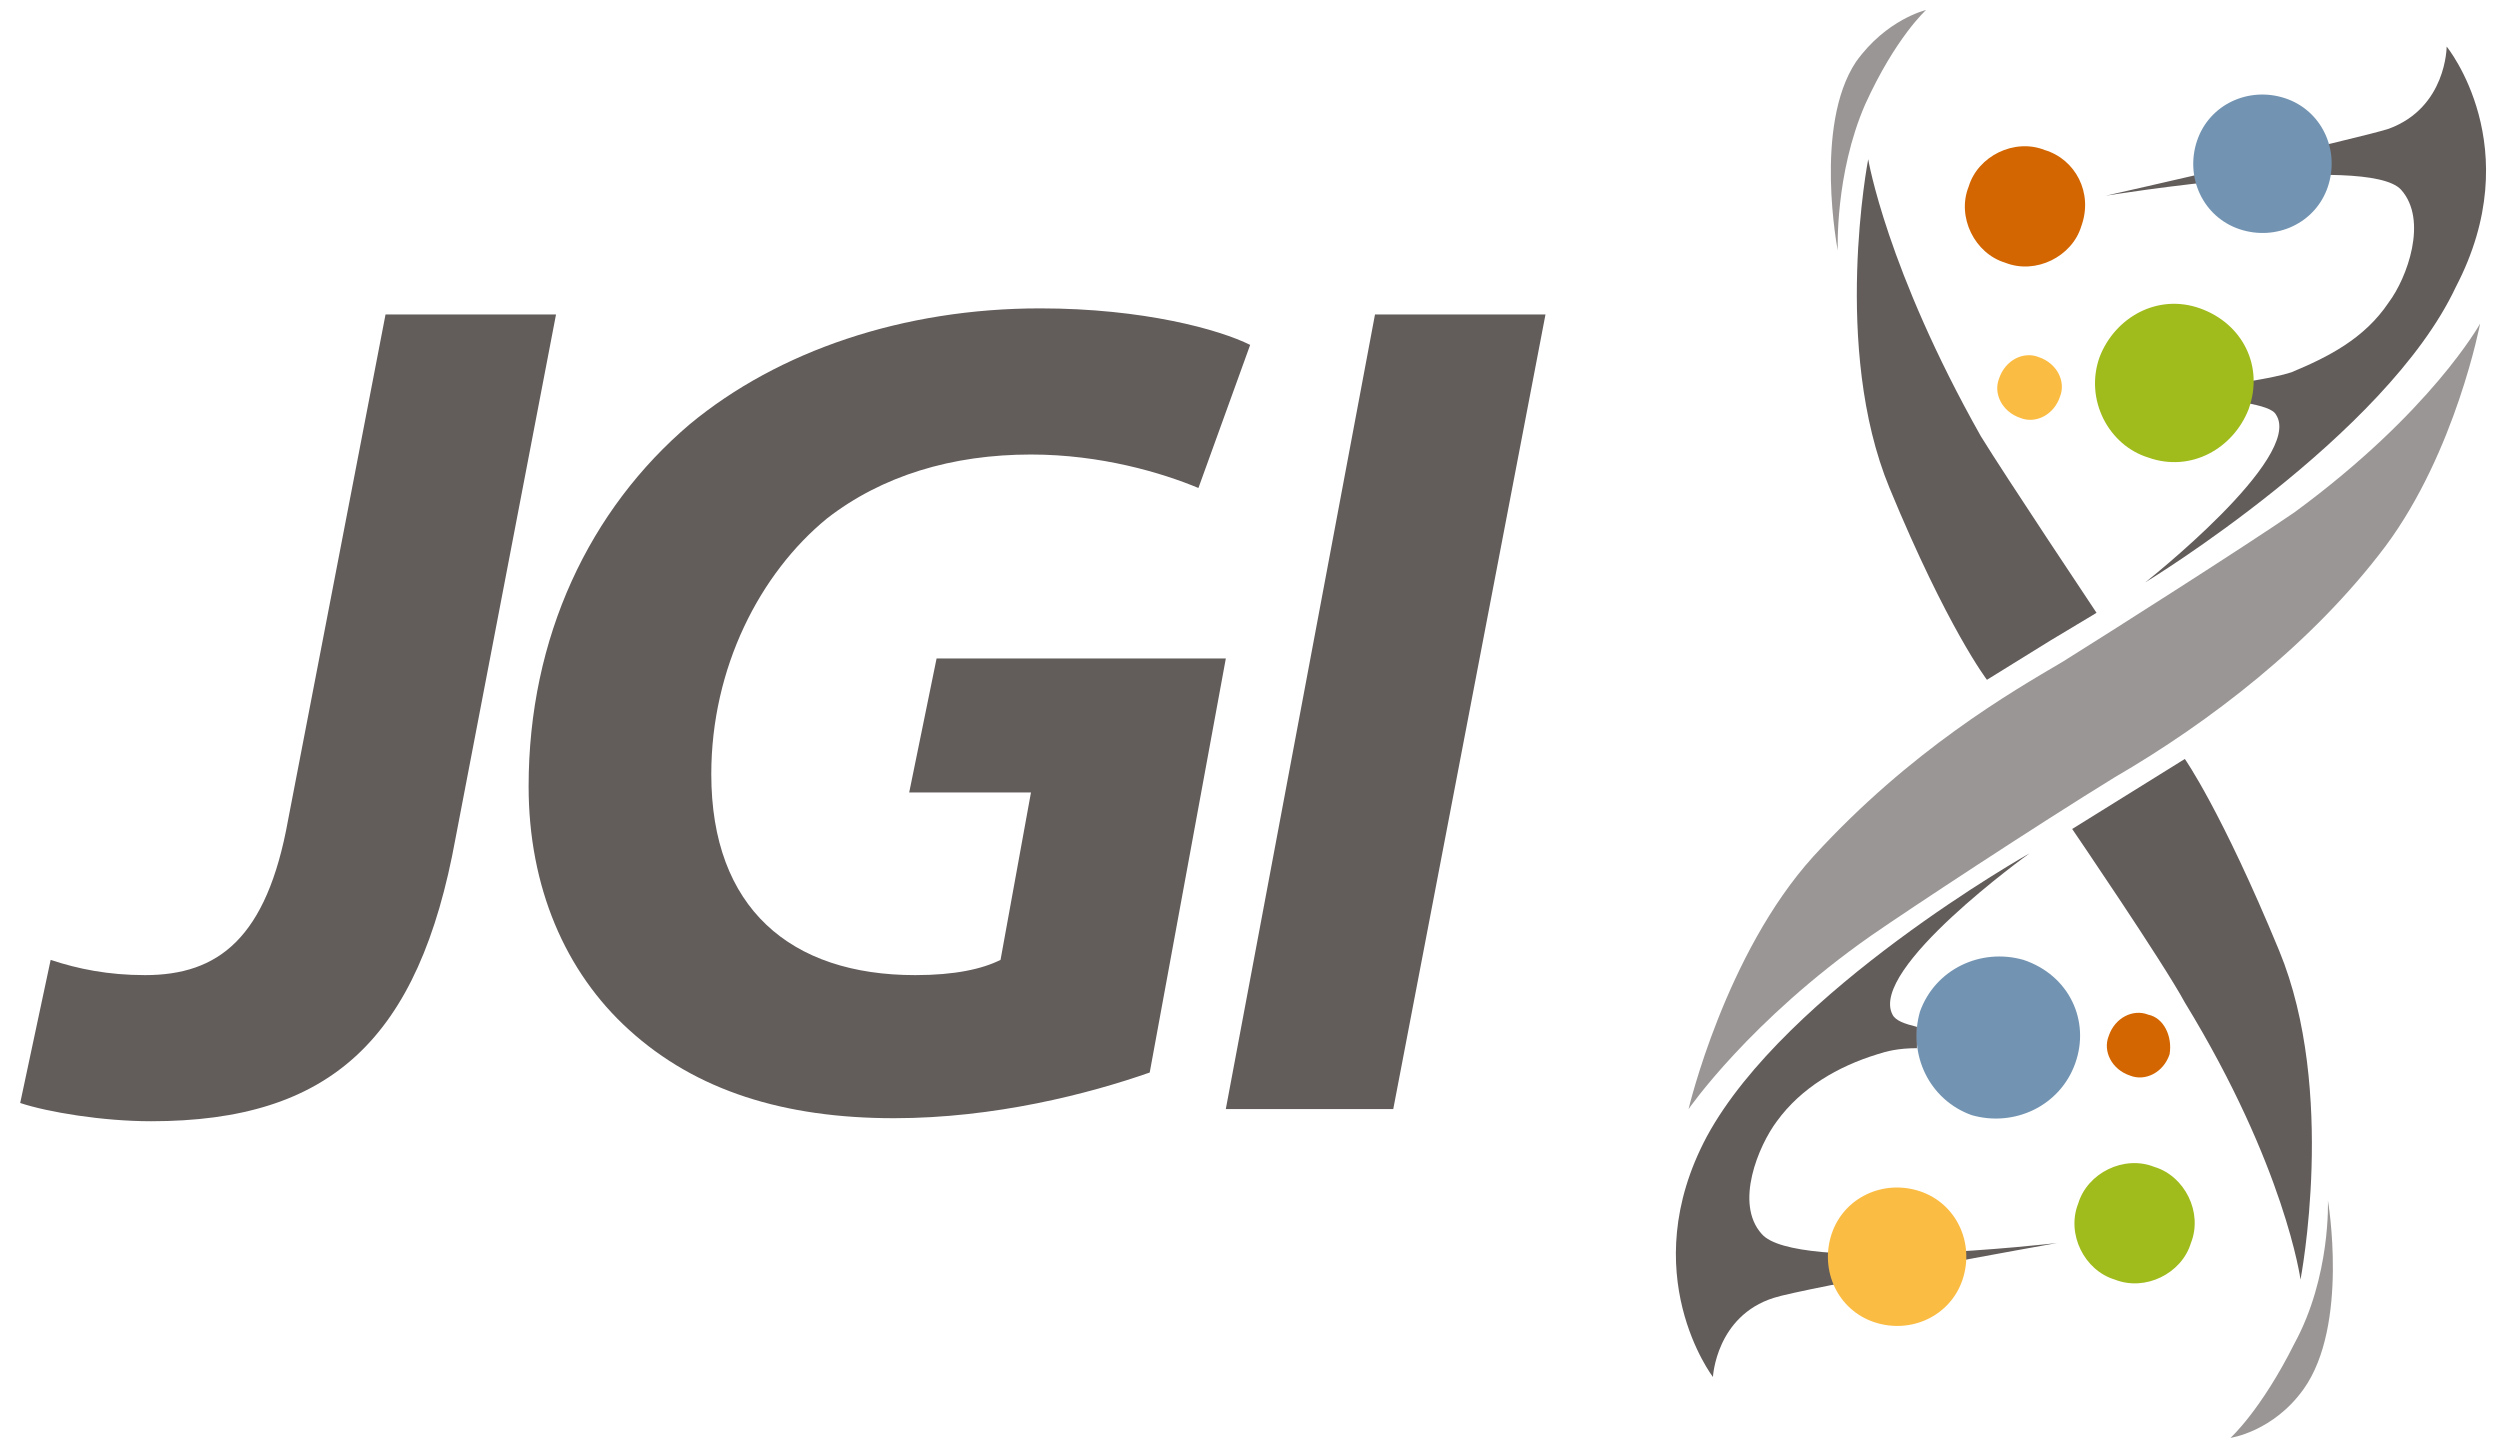 <svg width="103" height="60" viewBox="0 0 103 60" fill="none" xmlns="http://www.w3.org/2000/svg">
<path fill-rule="evenodd" clip-rule="evenodd" d="M95.91 49.457C95.91 49.457 96.788 54.599 94.907 57.233C93.653 58.989 91.897 59.24 91.897 59.24C91.897 59.24 93.151 58.111 94.531 55.352C96.036 52.592 95.91 49.457 95.91 49.457Z" fill="#9A9695"/>
<path d="M2.087 39.547C3.215 39.924 4.47 40.175 5.975 40.175C8.985 40.175 10.992 38.669 11.87 33.778L15.884 12.956H22.908L18.769 34.53C17.264 42.809 13.626 46.195 6.226 46.195C4.219 46.195 1.961 45.819 0.832 45.443L2.087 39.547Z" fill="#625C5B"/>
<path d="M47.368 44.188C44.859 45.067 40.971 46.07 36.831 46.07C32.316 46.07 28.678 44.941 25.919 42.432C23.285 40.049 21.779 36.537 21.779 32.398C21.779 26.252 24.288 20.983 28.427 17.471C32.065 14.461 37.208 12.705 42.852 12.705C47.117 12.705 50.253 13.583 51.507 14.21L49.375 20.105C47.87 19.478 45.361 18.726 42.476 18.726C39.215 18.726 36.33 19.604 34.072 21.36C31.312 23.618 29.305 27.506 29.305 31.896C29.305 37.415 32.567 40.175 37.709 40.175C39.34 40.175 40.469 39.924 41.222 39.547L42.476 32.649H37.459L38.587 27.13H50.504L47.368 44.188Z" fill="#625C5B"/>
<path d="M63.674 12.956L57.402 45.694H50.503L56.65 12.956H63.674Z" fill="#625C5B"/>
<path fill-rule="evenodd" clip-rule="evenodd" d="M76.97 6.559C76.97 6.559 75.465 14.335 77.848 20.105C80.231 25.875 81.862 28.008 81.862 28.008L84.496 26.377L86.377 25.248C86.377 25.248 82.614 19.604 81.611 17.973C77.722 11.074 76.97 6.559 76.97 6.559Z" fill="#625C5B"/>
<path fill-rule="evenodd" clip-rule="evenodd" d="M94.781 52.718C94.781 52.718 96.286 44.941 93.903 39.171C91.52 33.401 90.015 31.269 90.015 31.269L85.374 34.154C85.374 34.154 89.137 39.673 90.015 41.303C94.154 48.077 94.781 52.718 94.781 52.718Z" fill="#625C5B"/>
<path fill-rule="evenodd" clip-rule="evenodd" d="M69.569 45.694C69.569 45.694 71.074 39.297 74.712 35.283C78.725 30.893 82.865 28.509 84.997 27.255C87.004 26.001 92.523 22.489 94.53 21.109C100.174 16.97 102.181 13.332 102.181 13.332C102.181 13.332 101.178 18.6 98.293 22.489C95.282 26.503 91.018 29.764 87.129 32.022C83.868 34.028 78.725 37.415 77.095 38.544C72.077 42.056 69.569 45.694 69.569 45.694Z" fill="#9A9695"/>
<path fill-rule="evenodd" clip-rule="evenodd" d="M85.75 9.318C85.374 10.573 83.868 11.325 82.614 10.823C81.36 10.447 80.607 8.942 81.109 7.688C81.485 6.433 82.99 5.681 84.245 6.182C85.499 6.559 86.251 7.939 85.75 9.318Z" fill="#D36601"/>
<path fill-rule="evenodd" clip-rule="evenodd" d="M100.802 1.918C100.802 1.918 100.802 4.426 98.419 5.304C97.29 5.681 86.754 8.064 86.754 8.064C86.754 8.064 97.541 6.308 98.921 7.813C100.049 9.067 99.171 11.45 98.419 12.454C97.415 13.959 95.91 14.712 94.405 15.339C94.029 15.464 93.401 15.59 92.649 15.715C92.649 15.966 92.649 16.217 92.523 16.593C93.151 16.719 93.652 16.844 93.778 17.095C94.907 18.851 88.384 23.994 88.384 23.994C88.384 23.994 98.293 17.973 101.178 11.827C104.189 6.057 100.802 1.918 100.802 1.918Z" fill="#625C5B"/>
<path fill-rule="evenodd" clip-rule="evenodd" d="M82.364 15.59C82.614 14.837 83.367 14.461 83.994 14.712C84.747 14.963 85.123 15.715 84.872 16.342C84.621 17.095 83.869 17.471 83.242 17.22C82.489 16.97 82.113 16.217 82.364 15.59Z" fill="#FBBC43"/>
<path fill-rule="evenodd" clip-rule="evenodd" d="M85.624 49.582C86.001 48.328 87.506 47.575 88.76 48.077C90.014 48.453 90.767 49.958 90.265 51.213C89.889 52.467 88.384 53.22 87.129 52.718C85.875 52.342 85.123 50.836 85.624 49.582Z" fill="#A0BB1C"/>
<path fill-rule="evenodd" clip-rule="evenodd" d="M72.58 50.836C71.451 49.582 72.454 47.199 73.207 46.195C74.21 44.816 75.716 43.938 77.346 43.436C77.722 43.31 78.224 43.185 78.977 43.185C78.977 42.934 78.977 42.558 78.977 42.307C78.475 42.182 78.099 42.056 77.973 41.805C76.97 39.924 83.618 35.157 83.618 35.157C83.618 35.157 73.583 40.802 70.322 46.823C67.312 52.467 70.573 56.732 70.573 56.732C70.573 56.732 70.698 54.223 73.082 53.471C74.21 53.094 84.747 51.213 84.747 51.213C84.747 51.213 73.96 52.467 72.58 50.836Z" fill="#625C5B"/>
<path fill-rule="evenodd" clip-rule="evenodd" d="M89.387 43.436C89.136 44.188 88.384 44.565 87.757 44.314C87.004 44.063 86.628 43.31 86.879 42.683C87.129 41.931 87.882 41.554 88.509 41.805C89.136 41.931 89.513 42.683 89.387 43.436Z" fill="#D36601"/>
<path fill-rule="evenodd" clip-rule="evenodd" d="M75.716 10.322C75.716 10.322 74.712 5.179 76.468 2.545C77.723 0.789 79.353 0.413 79.353 0.413C79.353 0.413 78.099 1.541 76.845 4.301C75.59 7.186 75.716 10.322 75.716 10.322Z" fill="#9A9695"/>
<path fill-rule="evenodd" clip-rule="evenodd" d="M85.499 43.812C84.872 45.568 82.991 46.446 81.235 45.944C79.479 45.317 78.601 43.436 79.102 41.68C79.73 39.924 81.611 39.046 83.367 39.547C85.249 40.175 86.127 42.056 85.499 43.812Z" fill="#7294B2"/>
<path fill-rule="evenodd" clip-rule="evenodd" d="M75.464 50.836C75.966 49.331 77.597 48.579 79.102 49.08C80.607 49.582 81.359 51.213 80.858 52.718C80.356 54.223 78.725 54.976 77.22 54.474C75.715 53.972 74.963 52.342 75.464 50.836Z" fill="#FBBC43"/>
<path fill-rule="evenodd" clip-rule="evenodd" d="M95.91 7.688C95.408 9.193 93.778 9.946 92.272 9.444C90.767 8.942 90.015 7.311 90.516 5.806C91.018 4.301 92.649 3.548 94.154 4.05C95.659 4.552 96.412 6.183 95.91 7.688Z" fill="#7294B2"/>
<path fill-rule="evenodd" clip-rule="evenodd" d="M86.503 14.712C87.13 13.081 88.886 12.078 90.642 12.705C92.398 13.332 93.276 15.088 92.649 16.844C92.022 18.475 90.266 19.478 88.51 18.851C86.879 18.349 85.876 16.468 86.503 14.712Z" fill="#A0BB1C"/>
</svg>
